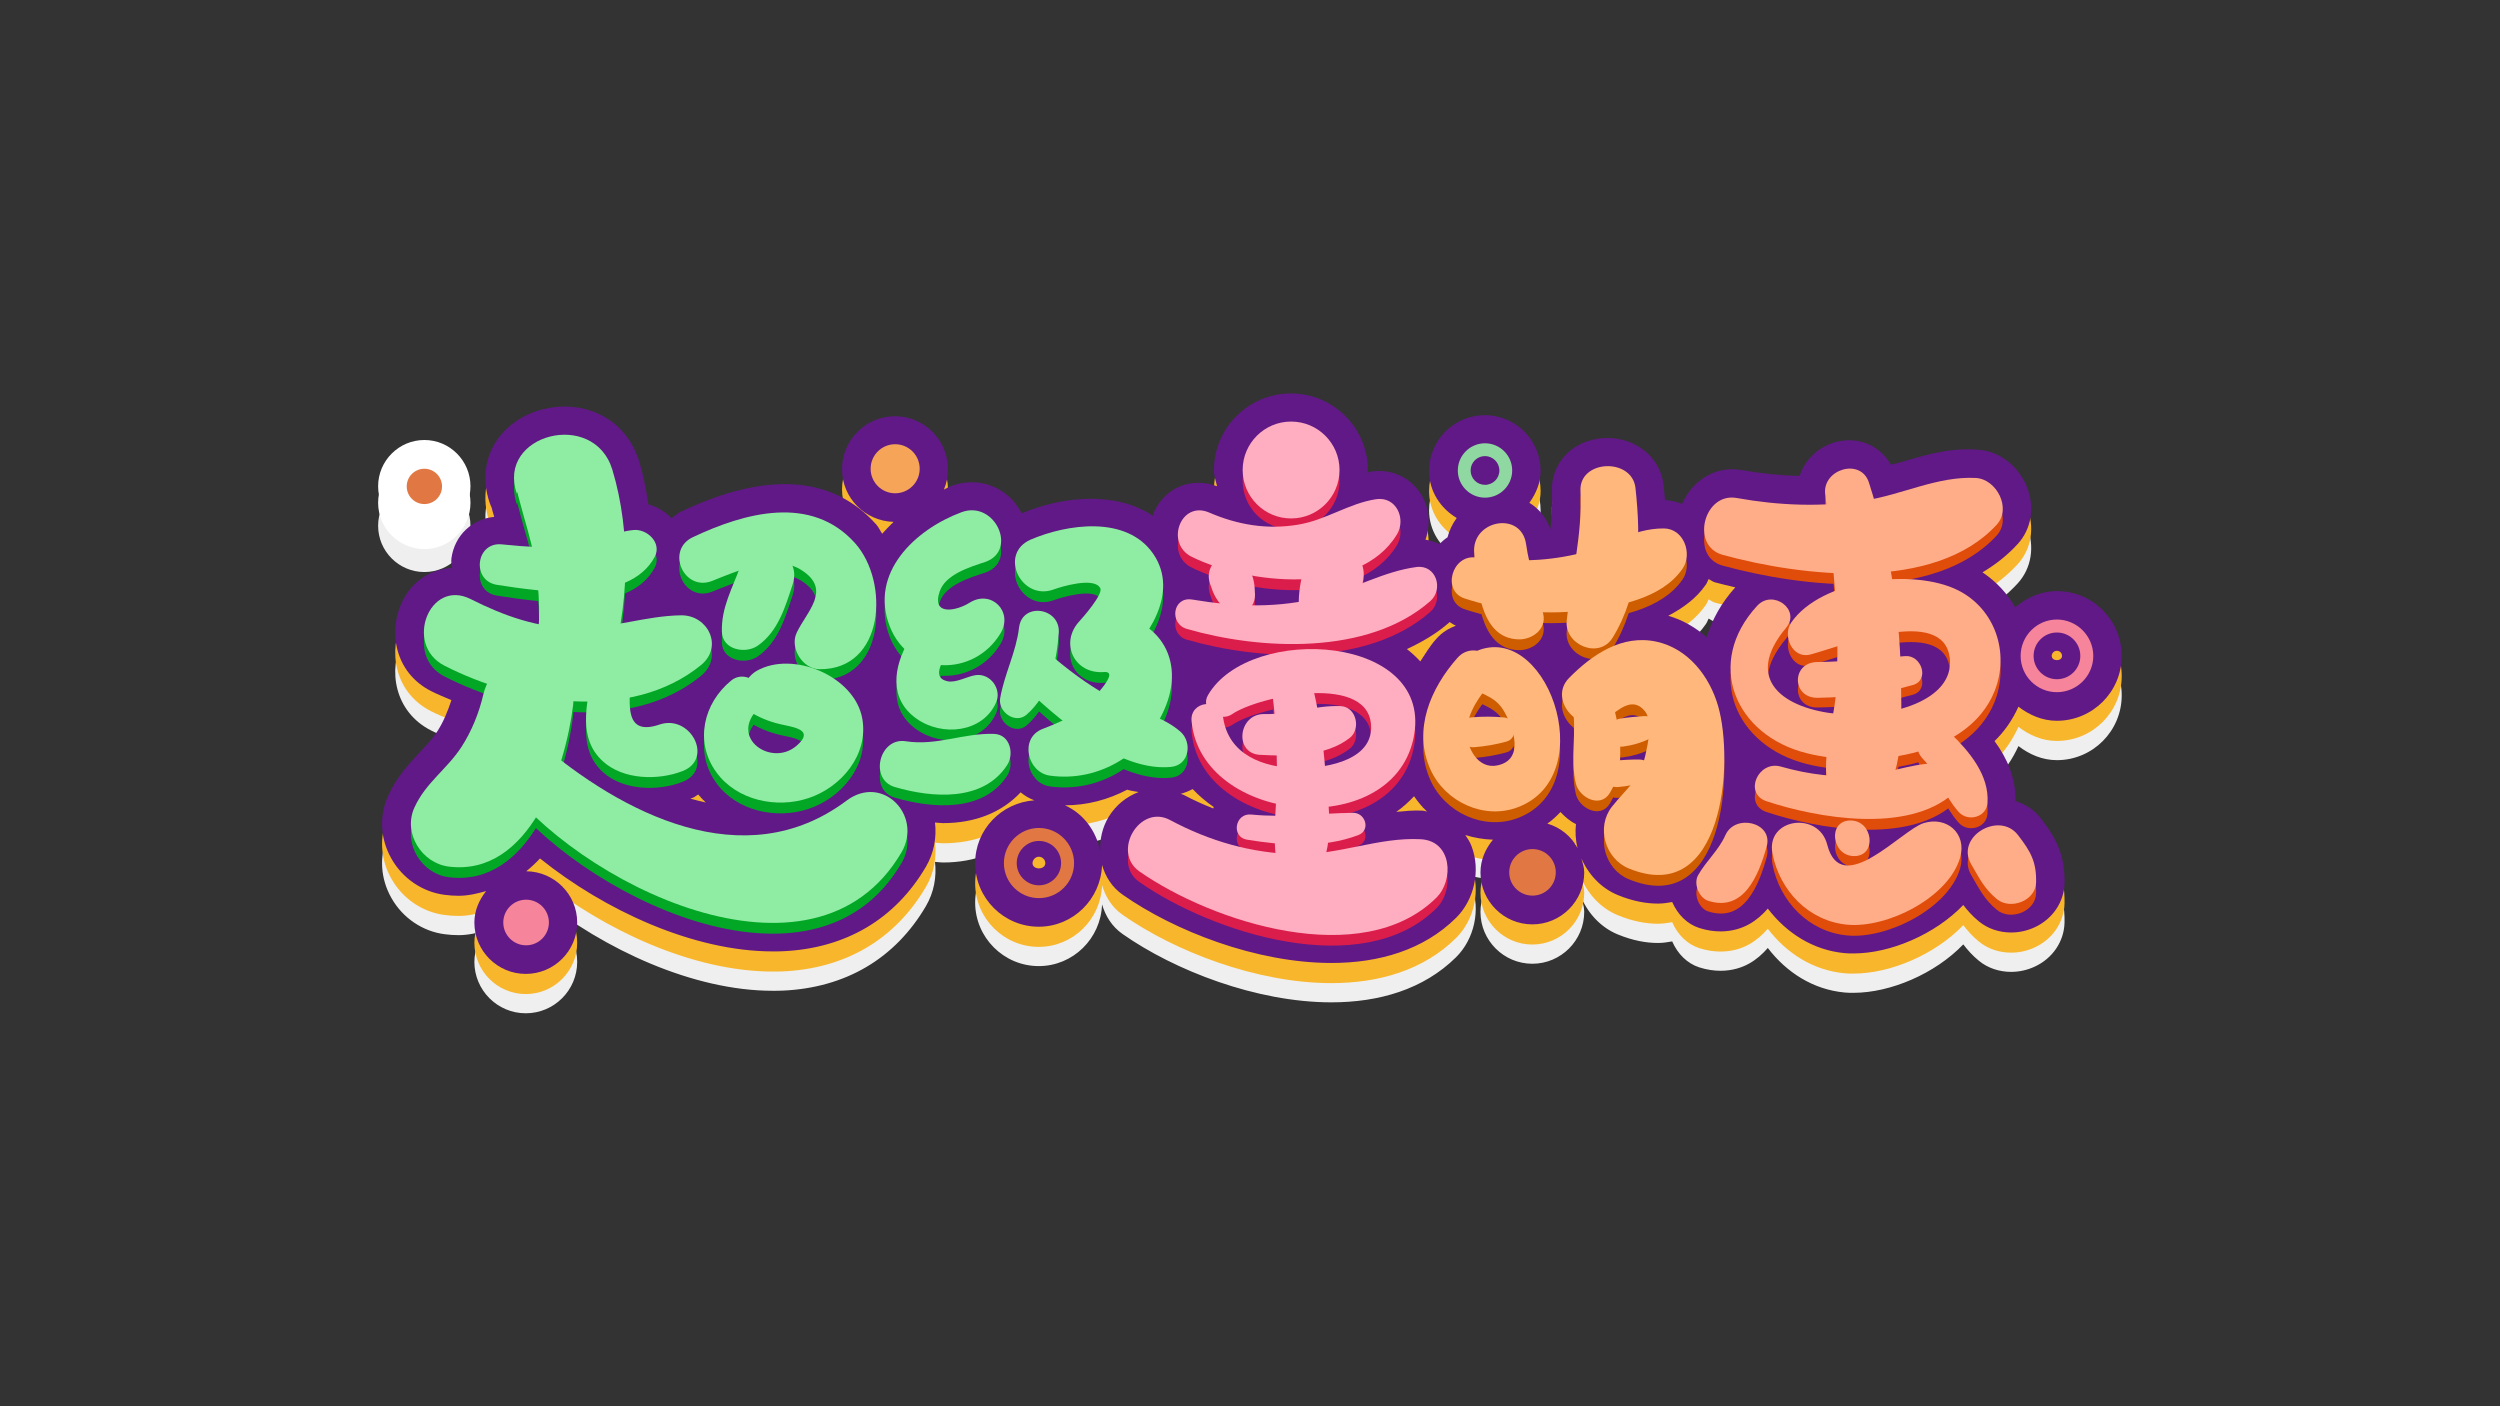 <?xml version="1.0" encoding="utf-8"?>
<!-- Generator: Adobe Illustrator 22.0.0, SVG Export Plug-In . SVG Version: 6.00 Build 0)  -->
<svg version="1.1" id="图层_1" xmlns="http://www.w3.org/2000/svg" xmlns:xlink="http://www.w3.org/1999/xlink" x="0px" y="0px"
	 viewBox="0 0 1600 900" style="enable-background:new 0 0 1600 900;" xml:space="preserve">
<rect x="0" y="0" width="1600" height="900" fill="#333333" stroke="none"/>
<style type="text/css">
	.st0{display:none;fill:#FFFFFF;}
	.st1{fill:#EFEFEF;}
	.st2{fill:#F8B62D;}
	.st3{fill:#FFFFFF;}
	.st4{fill:#601986;}
	.st5{fill:#02A825;}
	.st6{fill:#DB1D4B;}
	.st7{fill:#CE5D00;}
	.st8{fill:#E04C0A;}
	.st9{fill:#8EEDA3;}
	.st10{fill:#FFAEC1;}
	.st11{fill:#FFB77B;}
	.st12{fill:#FFAC88;}
	.st13{fill:#E17844;}
	.st14{fill:#F6849B;}
	.st15{fill:#F5A458;}
	.st16{fill:#90D8A1;}
</style>
<rect y="0" class="st0" width="1600" height="900"/>
<g>
	<g>
		<path class="st1" d="M1291.8,477.5c7,5.3,15.2,9,24.6,9c22.9,0,41.5-18.6,41.5-41.5c0-22.9-18.6-41.5-41.5-41.5
			c-10.3,0-19.4,4.2-26.7,10.4c-5-8.9-12.1-16.5-20.9-22.4c8.2-4.9,15.8-10.8,22.5-18.1c8.9-9.7,11.1-23.8,5.9-36.7
			c-5.6-13.7-18-23-31.6-23.7c-18.4-1.4-34.4,3.7-50,8.3c-1.8,0.5-3.6,0.8-5.4,1.3c-6.7-11.6-19.5-17.9-33.6-14.9
			c-12.2,2.6-21.2,11.3-24.9,22.1c-12-0.3-24.4-1.5-37.2-3.8c-16.4-2.8-31.2,6.4-38,21.7c-3.4-1.4-7-2.3-10.9-2.4
			c-0.3-3.3-0.6-6.5-0.9-9.6c-2.1-18.8-19.4-31.5-39-30.1c-19.7,1.6-33.4,16.2-32.5,34.9c0.4,7.8-0.1,15.6-0.9,23.4c0,0,0,0,0,0
			c-2.7-7.3-7.2-13.1-13.5-16.9c4.2-5.9,7.2-12.7,7.2-20.4c0-19.7-16-35.7-35.7-35.7s-35.7,16-35.7,35.7c0,13,7.3,23.9,17.7,30.1
			c-2.7,3.7-4.7,7.8-5.9,12.4c-1.9,1.2-3.5,2.7-5.2,4.3c-2.8-1.4-5.8-2.3-8.9-2.8c3.5-10,2.5-21.2-3.5-30.1
			c-6.8-10.2-18.9-15.4-31.1-13.5c-0.9,0.1-1.6,0.5-2.5,0.6c0-0.5,0.3-0.9,0.3-1.3c0-27.1-22.1-49.3-49.3-49.3
			c-27.2,0-49.3,22.1-49.3,49.3c0,3.6,1.3,6.7,2,10.1c-16.3-6-32.9,0.5-40.3,16.4c-0.4,0.9-0.3,1.8-0.6,2.6
			c-23.1-15.5-56.4-13.2-84.1-1.7c-2.3-4.2-5-8.1-8.7-11.2c-10.1-8.6-23.7-11-36.2-6.3c0,0,0,0,0,0c-1.7,0.6-3.2,1.6-4.9,2.3
			c1.7-4,2.6-8.4,2.6-13c0-18.7-15.2-33.9-33.9-33.9c-18.7,0-33.9,15.2-33.9,33.9c0,18.4,14.8,33.2,33,33.7c-2.6,2.5-5,5-7.3,7.6
			c-1.3-1.9-2.2-4.1-3.7-5.8c-28.1-31.6-70.3-34.4-125.4-8.2c-2.2,1.1-3.8,2.7-5.7,4.1c-4.1-4.3-9.2-7.3-14.8-8.9
			c-1.5-9.3-3.2-18.5-5.8-27.2c-5.4-17.8-18.6-30.3-36.4-34.2c-18.7-4-39.2,2.2-51.3,15.9c-10.8,12.2-13.7,28.5-8,44.8
			c0.3,0.9,0.7,1.8,1.1,2.6c0.2,0.7,0.4,1.5,0.6,2.3l1.1,3.8c-13.9,1.3-25.4,11.7-27.4,26.6c-0.3,2.1,0.2,4.1,0.4,6.1
			c-12.9,0.7-24.9,7.7-31.5,20.8c-9.7,19-5.5,46,18.1,58c4.1,2.1,8.7,3.9,13,5.8c-2.4,7.3-5.3,14.3-9.1,20.1
			c-3.3,5-7.3,9.2-11.2,13.3c-7,7.5-15,16-20.4,28.3c-5.6,12.7-4.8,27.2,2.3,39.7c7.2,12.8,20,21.4,34.1,23.2c3,0.4,6,0.6,9,0.6
			c6,0,11.8-1.4,17.5-3c-4.4,5.6-7.5,12.4-7.5,20.1c0,18.1,14.7,32.9,32.9,32.9c18.1,0,32.9-14.7,32.9-32.9
			c0-18-14.6-32.6-32.6-32.8c3.1-2.5,6-5.2,8.8-8.2c41.3,33.2,98.2,59.5,148.9,59.5c2.1,0,4.2,0,6.4-0.1c40.3-1.8,72-20.5,91.7-54.1
			c5.2-8.9,6.9-18.8,5.8-28.3c1.7,0.1,3.5,0.4,5.1,0.4c20.9,0,37.8-7,49.7-19.7c2.7,2.2,5.5,3.9,8.8,5.1
			c-21.1,1.5-37.9,18.7-37.9,40.2c0,22.4,18.3,40.7,40.7,40.7c22,0,39.8-17.7,40.5-39.5c2.2,7.4,6.3,14.2,13.2,19
			c33.1,23.2,85.5,43.7,133.6,43.7c30.3,0,58.9-8.2,79.8-28.9c11.7-11.6,15.8-30.4,9.9-45.8c-1-2.7-2.5-5-4-7.2
			c5.7,1.8,11.7,2.8,17.7,3c-4.8,5.8-8,12.9-8,21c0,18.3,14.9,33.2,33.2,33.2s33.2-14.9,33.2-33.2c0-3.2-1-6.1-1.8-9
			c4.6,10.5,12.8,19.1,23.2,23.4c9.7,4,18.3,5.5,25.8,5.5c3.3,0,6.2-0.5,9.1-1c3.5,8,9.6,14.1,17.3,16.6c5,1.6,9.6,2.2,13.7,2.2
			c7.7,0,13.9-2.2,18.2-4.6c4.7-2.6,8.6-6.1,12-10c12,15.7,29,26.6,49.1,28.5c1.9,0.2,3.8,0.2,5.8,0.2c23.5,0,52.2-12.2,70.2-31
			c2.7,3.5,5.7,7,10,10.5c5.7,4.7,13.1,7.1,20.6,7.1c5.1,0,10.2-1.1,15-3.3c11.6-5.3,18.9-16.2,19.2-28.2
			c0.4-19.8-6.8-30.8-15.6-42.1c-4.2-5.3-9.8-8.5-15.8-10.6c0.3-15-5.6-27.7-13.4-38.3C1282.9,493.3,1288,485.9,1291.8,477.5z
			 M664.9,573.5c2.2,0,4.1,1.9,4.1,4.1c0,4.5-8.2,4.5-8.2,0C660.9,575.4,662.7,573.5,664.9,573.5z M1097.6,398
			c3.4,0.9,8.1,2.1,13,3.2c-8.9,9.8-14.9,20.7-18.3,31.9c-7.3-6.3-15.5-11.1-24.6-13.7c9.2-4.9,17.8-10.9,24-19.9
			c0.8-1.1,1.2-2.4,1.8-3.6C1095,396.6,1096.1,397.6,1097.6,398z M931.8,425.7c-4.7,1.8-9,4.4-12.6,8.5c0,0,0,0,0,0
			c-4.2,4.7-7,9.6-10.2,14.4c-2.6-2.8-5.4-5.4-8.6-7.9c9.7-4.5,19-9.9,27.1-17c0.1-0.1,0.1-0.2,0.2-0.3
			C929.1,424.1,930.3,425.2,931.8,425.7z M767.4,448.1c0,0-0.1,0.1-0.1,0.1c0-0.1,0-0.1,0-0.2C767.2,448.1,767.3,448.1,767.4,448.1z
			 M443.4,535.8c1.3-0.5,2.2-1.5,3.5-2.1c1.5,1.8,3.1,3.5,4.8,5.1c-3.3-0.7-6.6-1.6-9.9-2.5C442.3,536.1,442.9,536,443.4,535.8z
			 M763.3,530.2c4,4.3,8.6,8.1,13.5,11.5c-0.2,0.3-0.2,0.6-0.3,0.9c-6.4-2.5-12.8-5.4-19.2-8.8c-0.6-0.3-1.2-0.3-1.7-0.5
			C758.3,532.6,760.9,531.6,763.3,530.2z M1313.1,445c0-1.8,1.5-3.3,3.3-3.3c1.9,0,3.3,1.5,3.3,3.3
			C1319.7,448.6,1313.1,448.6,1313.1,445z M615.4,353L615.4,353L615.4,353L615.4,353z M709.6,548c-4.3,7.1-5.7,14.6-5.5,21.9
			c-2.6-13-10.8-23.9-22.5-29.2c14.1,0,27.6-3.6,39.8-10c2.5,0.8,4.9,1,7.3,1.5C721.2,535.1,714.4,540.2,709.6,548z M729.1,582.9
			L729.1,582.9L729.1,582.9L729.1,582.9z M910.1,544c-5.6-0.3-11.1,0.3-16.5,0.8c4.2-2.9,8-6.4,11.4-10c2.5,3.6,5.2,6.9,8.3,9.8
			C912.2,544.5,911.2,544.1,910.1,544z M990.3,552.3c3.1-2.1,5.8-4.7,8.4-7.4c2.9,3.1,6.1,5.9,9.9,7.7c-0.5,5-0.3,10.1,1,15.2
			c0,0.1,0.1,0.2,0.1,0.3C1005.7,560.5,998.8,554.9,990.3,552.3z"/>
		<path class="st1" d="M271.6,366.1c16.3,0,29.5-13.3,29.5-29.6s-13.2-29.6-29.5-29.6s-29.6,13.3-29.6,29.6S255.3,366.1,271.6,366.1
			z"/>
	</g>
	<g>
		<g>
			<path class="st2" d="M1291.8,465.2c7,5.3,15.2,9,24.6,9c22.9,0,41.5-18.6,41.5-41.5c0-22.9-18.6-41.5-41.5-41.5
				c-10.3,0-19.4,4.2-26.7,10.4c-5-8.9-12.1-16.5-20.9-22.4c8.2-4.9,15.8-10.8,22.5-18.1c8.9-9.7,11.1-23.8,5.9-36.7
				c-5.6-13.7-18-23-31.6-23.7c-18.4-1.4-34.4,3.7-50,8.3c-1.8,0.5-3.6,0.8-5.4,1.3c-6.7-11.6-19.5-17.9-33.6-14.9
				c-12.2,2.6-21.2,11.3-24.9,22.1c-12-0.3-24.4-1.5-37.2-3.8c-16.4-2.8-31.2,6.4-38,21.7c-3.4-1.4-7-2.3-10.9-2.4
				c-0.3-3.3-0.6-6.5-0.9-9.6c-2.1-18.8-19.4-31.5-39-30.1c-19.7,1.6-33.4,16.2-32.5,34.9c0.4,7.8-0.1,15.6-0.9,23.4c0,0,0,0,0,0
				c-2.7-7.3-7.2-13.1-13.5-16.9c4.2-5.9,7.2-12.7,7.2-20.4c0-19.7-16-35.7-35.7-35.7s-35.7,16-35.7,35.7c0,13,7.3,23.9,17.7,30.1
				c-2.7,3.7-4.7,7.8-5.9,12.4c-1.9,1.2-3.5,2.7-5.2,4.3c-2.8-1.4-5.8-2.3-8.9-2.8c3.5-10,2.5-21.2-3.5-30.1
				c-6.8-10.2-18.9-15.4-31.1-13.5c-0.9,0.1-1.6,0.5-2.5,0.6c0-0.5,0.3-0.9,0.3-1.3c0-27.1-22.1-49.3-49.3-49.3
				c-27.2,0-49.3,22.1-49.3,49.3c0,3.6,1.3,6.7,2,10.1c-16.3-6-32.9,0.5-40.3,16.4c-0.4,0.9-0.3,1.8-0.6,2.6
				c-23.1-15.5-56.4-13.2-84.1-1.7c-2.3-4.2-5-8.1-8.7-11.2c-10.1-8.6-23.7-11-36.2-6.3c0,0,0,0,0,0c-1.7,0.6-3.2,1.6-4.9,2.3
				c1.7-4,2.6-8.4,2.6-13c0-18.7-15.2-33.9-33.9-33.9c-18.7,0-33.9,15.2-33.9,33.9c0,18.4,14.8,33.2,33,33.7c-2.6,2.5-5,5-7.3,7.6
				c-1.3-1.9-2.2-4.1-3.7-5.8c-28.1-31.6-70.3-34.4-125.4-8.2c-2.2,1.1-3.8,2.7-5.7,4.1c-4.1-4.3-9.2-7.3-14.8-8.9
				c-1.5-9.3-3.2-18.5-5.8-27.2c-5.4-17.8-18.6-30.3-36.4-34.2c-18.7-4-39.2,2.2-51.3,15.9c-10.8,12.2-13.7,28.5-8,44.8
				c0.3,0.9,0.7,1.8,1.1,2.6c0.2,0.7,0.4,1.5,0.6,2.3l1.1,3.8c-13.9,1.3-25.4,11.7-27.4,26.6c-0.3,2.1,0.2,4.1,0.4,6.1
				c-12.9,0.7-24.9,7.7-31.5,20.8c-9.7,19-5.5,46,18.1,58c4.1,2.1,8.7,3.9,13,5.8c-2.4,7.3-5.3,14.3-9.1,20.1
				c-3.3,5-7.3,9.2-11.2,13.3c-7,7.5-15,16-20.4,28.3c-5.6,12.7-4.8,27.2,2.3,39.7c7.2,12.8,20,21.4,34.1,23.2c3,0.4,6,0.6,9,0.6
				c6,0,11.8-1.4,17.5-3c-4.4,5.6-7.5,12.4-7.5,20.1c0,18.1,14.7,32.9,32.9,32.9c18.1,0,32.9-14.7,32.9-32.9
				c0-18-14.6-32.6-32.6-32.8c3.1-2.5,6-5.2,8.8-8.2c41.3,33.2,98.2,59.5,148.9,59.5c2.1,0,4.2,0,6.4-0.1
				c40.3-1.8,72-20.5,91.7-54.1c5.2-8.9,6.9-18.8,5.8-28.3c1.7,0.1,3.5,0.4,5.1,0.4c20.9,0,37.8-7,49.7-19.7
				c2.7,2.2,5.5,3.9,8.8,5.1c-21.1,1.5-37.9,18.7-37.9,40.2c0,22.4,18.3,40.7,40.7,40.7c22,0,39.8-17.7,40.5-39.5
				c2.2,7.4,6.3,14.2,13.2,19c33.1,23.2,85.5,43.7,133.6,43.7c30.3,0,58.9-8.2,79.8-28.9c11.7-11.6,15.8-30.4,9.9-45.8
				c-1-2.7-2.5-5-4-7.2c5.7,1.8,11.7,2.8,17.7,3c-4.8,5.8-8,12.9-8,21c0,18.3,14.9,33.2,33.2,33.2s33.2-14.9,33.2-33.2
				c0-3.2-1-6.1-1.8-9c4.6,10.5,12.8,19.1,23.2,23.4c9.7,4,18.3,5.5,25.8,5.5c3.3,0,6.2-0.5,9.1-1c3.5,8,9.6,14.1,17.3,16.6
				c5,1.6,9.6,2.2,13.7,2.2c7.7,0,13.9-2.2,18.2-4.6c4.7-2.6,8.6-6.1,12-10c12,15.7,29,26.6,49.1,28.5c1.9,0.2,3.8,0.2,5.8,0.2
				c23.5,0,52.2-12.2,70.2-31c2.7,3.5,5.7,7,10,10.5c5.7,4.7,13.1,7.1,20.6,7.1c5.1,0,10.2-1.1,15-3.3c11.6-5.3,18.9-16.2,19.2-28.2
				c0.4-19.8-6.8-30.8-15.6-42.1c-4.2-5.3-9.8-8.5-15.8-10.6c0.3-15-5.6-27.7-13.4-38.3C1282.9,481,1288,473.6,1291.8,465.2z
				 M664.9,561.3c2.2,0,4.1,1.9,4.1,4.1c0,4.5-8.2,4.5-8.2,0C660.9,563.1,662.7,561.3,664.9,561.3z M1097.6,385.7
				c3.4,0.9,8.1,2.1,13,3.2c-8.9,9.8-14.9,20.7-18.3,31.9c-7.3-6.3-15.5-11.1-24.6-13.7c9.2-4.9,17.8-10.9,24-19.9
				c0.8-1.1,1.2-2.4,1.8-3.6C1095,384.3,1096.1,385.3,1097.6,385.7z M931.8,413.4c-4.7,1.8-9,4.4-12.6,8.5c0,0,0,0,0,0
				c-4.2,4.7-7,9.6-10.2,14.4c-2.6-2.8-5.4-5.4-8.6-7.9c9.7-4.5,19-9.9,27.1-17c0.1-0.1,0.1-0.2,0.2-0.3
				C929.1,411.9,930.3,412.9,931.8,413.4z M767.4,435.8c0,0-0.1,0.1-0.1,0.1c0-0.1,0-0.1,0-0.2C767.2,435.8,767.3,435.8,767.4,435.8
				z M443.4,523.5c1.3-0.5,2.2-1.5,3.5-2.1c1.5,1.8,3.1,3.5,4.8,5.1c-3.3-0.7-6.6-1.6-9.9-2.5C442.3,523.8,442.9,523.7,443.4,523.5z
				 M763.3,517.9c4,4.3,8.6,8.1,13.5,11.5c-0.2,0.3-0.2,0.6-0.3,0.9c-6.4-2.5-12.8-5.4-19.2-8.8c-0.6-0.3-1.2-0.3-1.7-0.5
				C758.3,520.3,760.9,519.3,763.3,517.9z M1313.1,432.7c0-1.8,1.5-3.3,3.3-3.3c1.9,0,3.3,1.5,3.3,3.3
				C1319.7,436.4,1313.1,436.4,1313.1,432.7z M615.4,340.7L615.4,340.7L615.4,340.7L615.4,340.7z M709.6,535.7
				c-4.3,7.1-5.7,14.6-5.5,21.9c-2.6-13-10.8-23.9-22.5-29.2c14.1,0,27.6-3.6,39.8-10c2.5,0.8,4.9,1,7.3,1.5
				C721.2,522.8,714.4,527.9,709.6,535.7z M729.1,570.6L729.1,570.6L729.1,570.6L729.1,570.6z M910.1,531.7
				c-5.6-0.3-11.1,0.3-16.5,0.8c4.2-2.9,8-6.4,11.4-10c2.5,3.6,5.2,6.9,8.3,9.8C912.2,532.2,911.2,531.8,910.1,531.7z M990.3,540
				c3.1-2.1,5.8-4.7,8.4-7.4c2.9,3.1,6.1,5.9,9.9,7.7c-0.5,5-0.3,10.1,1,15.2c0,0.1,0.1,0.2,0.1,0.3
				C1005.7,548.2,998.8,542.6,990.3,540z"/>
			<path class="st3" d="M271.6,351.4c16.3,0,29.5-13.3,29.5-29.6s-13.2-29.6-29.5-29.6s-29.6,13.3-29.6,29.6
				S255.3,351.4,271.6,351.4z"/>
		</g>
	</g>
	<g>
		<g>
			<path class="st4" d="M1291.8,452.3c7,5.3,15.2,9,24.6,9c22.9,0,41.5-18.6,41.5-41.5c0-22.9-18.6-41.5-41.5-41.5
				c-10.3,0-19.4,4.2-26.7,10.4c-5-8.9-12.1-16.5-20.9-22.4c8.2-4.9,15.8-10.8,22.5-18.1c8.9-9.7,11.1-23.8,5.9-36.7
				c-5.6-13.7-18-23-31.6-23.7c-18.4-1.4-34.4,3.7-50,8.3c-1.8,0.5-3.6,0.8-5.4,1.3c-6.7-11.6-19.5-17.9-33.6-14.9
				c-12.2,2.6-21.2,11.3-24.9,22.1c-12-0.3-24.4-1.5-37.2-3.8c-16.4-2.8-31.2,6.4-38,21.7c-3.4-1.4-7-2.3-10.9-2.4
				c-0.3-3.3-0.6-6.5-0.9-9.6c-2.1-18.8-19.4-31.5-39-30.1c-19.7,1.6-33.4,16.2-32.5,34.9c0.4,7.8-0.1,15.6-0.9,23.4c0,0,0,0,0,0
				c-2.7-7.3-7.2-13.1-13.5-16.9c4.2-5.9,7.2-12.7,7.2-20.4c0-19.7-16-35.7-35.7-35.7s-35.7,16-35.7,35.7c0,13,7.3,23.9,17.7,30.1
				c-2.7,3.7-4.7,7.8-5.9,12.4c-1.9,1.2-3.5,2.7-5.2,4.3c-2.8-1.4-5.8-2.3-8.9-2.8c3.5-10,2.5-21.2-3.5-30.1
				c-6.8-10.2-18.9-15.4-31.1-13.5c-0.9,0.1-1.6,0.5-2.5,0.6c0-0.5,0.3-0.9,0.3-1.3c0-27.1-22.1-49.3-49.3-49.3
				c-27.2,0-49.3,22.1-49.3,49.3c0,3.6,1.3,6.7,2,10.1c-16.3-6-32.9,0.5-40.3,16.4c-0.4,0.9-0.3,1.8-0.6,2.6
				c-23.1-15.5-56.4-13.2-84.1-1.7c-2.3-4.2-5-8.1-8.7-11.2c-10.1-8.6-23.7-11-36.2-6.3c0,0,0,0,0,0c-1.7,0.6-3.2,1.6-4.9,2.3
				c1.7-4,2.6-8.4,2.6-13c0-18.7-15.2-33.9-33.9-33.9c-18.7,0-33.9,15.2-33.9,33.9c0,18.4,14.8,33.2,33,33.7c-2.6,2.5-5,5-7.3,7.6
				c-1.3-1.9-2.2-4.1-3.7-5.8c-28.1-31.6-70.3-34.4-125.4-8.2c-2.2,1.1-3.8,2.7-5.7,4.1c-4.1-4.3-9.2-7.3-14.8-8.9
				c-1.5-9.3-3.2-18.5-5.8-27.2c-5.4-17.8-18.6-30.3-36.4-34.2c-18.7-4-39.2,2.2-51.3,15.9c-10.8,12.2-13.7,28.5-8,44.8
				c0.3,0.9,0.7,1.8,1.1,2.6c0.2,0.7,0.4,1.5,0.6,2.3l1.1,3.8c-13.9,1.3-25.4,11.7-27.4,26.6c-0.3,2.1,0.2,4.1,0.4,6.1
				c-12.9,0.7-24.9,7.7-31.5,20.8c-9.7,19-5.5,46,18.1,58c4.1,2.1,8.7,3.9,13,5.8c-2.4,7.3-5.3,14.3-9.1,20.1
				c-3.3,5-7.3,9.2-11.2,13.3c-7,7.5-15,16-20.4,28.3c-5.6,12.7-4.8,27.2,2.3,39.7c7.2,12.8,20,21.4,34.1,23.2c3,0.4,6,0.6,9,0.6
				c6,0,11.8-1.4,17.5-3c-4.4,5.6-7.5,12.4-7.5,20.1c0,18.1,14.7,32.9,32.9,32.9c18.1,0,32.9-14.7,32.9-32.9
				c0-18-14.6-32.6-32.6-32.8c3.1-2.5,6-5.2,8.8-8.2c41.3,33.2,98.2,59.5,148.9,59.5c2.1,0,4.2,0,6.4-0.1
				c40.3-1.8,72-20.5,91.7-54.1c5.2-8.9,6.9-18.8,5.8-28.3c1.7,0.1,3.5,0.4,5.1,0.4c20.9,0,37.8-7,49.7-19.7
				c2.7,2.2,5.5,3.9,8.8,5.1c-21.1,1.5-37.9,18.7-37.9,40.2c0,22.4,18.3,40.7,40.7,40.7c22,0,39.8-17.7,40.5-39.5
				c2.2,7.4,6.3,14.2,13.2,19c33.1,23.2,85.5,43.7,133.6,43.7c30.3,0,58.9-8.2,79.8-28.9c11.7-11.6,15.8-30.4,9.9-45.8
				c-1-2.7-2.5-5-4-7.2c5.7,1.8,11.7,2.8,17.7,3c-4.8,5.8-8,12.9-8,21c0,18.3,14.9,33.2,33.2,33.2s33.2-14.9,33.2-33.2
				c0-3.2-1-6.1-1.8-9c4.6,10.5,12.8,19.1,23.2,23.4c9.7,4,18.3,5.5,25.8,5.5c3.3,0,6.2-0.5,9.1-1c3.5,8,9.6,14.1,17.3,16.6
				c5,1.6,9.6,2.2,13.7,2.2c7.7,0,13.9-2.2,18.2-4.6c4.7-2.6,8.6-6.1,12-10c12,15.7,29,26.6,49.1,28.5c1.9,0.2,3.8,0.2,5.8,0.2
				c23.5,0,52.2-12.2,70.2-31c2.7,3.5,5.7,7,10,10.5c5.7,4.7,13.1,7.1,20.6,7.1c5.1,0,10.2-1.1,15-3.3c11.6-5.3,18.9-16.2,19.2-28.2
				c0.4-19.8-6.8-30.8-15.6-42.1c-4.2-5.3-9.8-8.5-15.8-10.6c0.3-15-5.6-27.7-13.4-38.3C1282.9,468.1,1288,460.7,1291.8,452.3z
				 M664.9,548.3c2.2,0,4.1,1.9,4.1,4.1c0,4.5-8.2,4.5-8.2,0C660.9,550.2,662.7,548.3,664.9,548.3z M1097.6,372.7
				c3.4,0.9,8.1,2.1,13,3.2c-8.9,9.8-14.9,20.7-18.3,31.9c-7.3-6.3-15.5-11.1-24.6-13.7c9.2-4.9,17.8-10.9,24-19.9
				c0.8-1.1,1.2-2.4,1.8-3.6C1095,371.3,1096.1,372.3,1097.6,372.7z M931.8,400.4c-4.7,1.8-9,4.4-12.6,8.5c0,0,0,0,0,0
				c-4.2,4.7-7,9.6-10.2,14.4c-2.6-2.8-5.4-5.4-8.6-7.9c9.7-4.5,19-9.9,27.1-17c0.1-0.1,0.1-0.2,0.2-0.3
				C929.1,398.9,930.3,399.9,931.8,400.4z M767.4,422.9c0,0-0.1,0.1-0.1,0.1c0-0.1,0-0.1,0-0.2C767.2,422.8,767.3,422.9,767.4,422.9
				z M443.4,510.6c1.3-0.5,2.2-1.5,3.5-2.1c1.5,1.8,3.1,3.5,4.8,5.1c-3.3-0.7-6.6-1.6-9.9-2.5C442.3,510.9,442.9,510.8,443.4,510.6z
				 M763.3,505c4,4.3,8.6,8.1,13.5,11.5c-0.2,0.3-0.2,0.6-0.3,0.9c-6.4-2.5-12.8-5.4-19.2-8.8c-0.6-0.3-1.2-0.3-1.7-0.5
				C758.3,507.3,760.9,506.3,763.3,505z M1313.1,419.8c0-1.8,1.5-3.3,3.3-3.3c1.9,0,3.3,1.5,3.3,3.3
				C1319.7,423.4,1313.1,423.4,1313.1,419.8z M615.4,327.7L615.4,327.7L615.4,327.7L615.4,327.7z M709.6,522.7
				c-4.3,7.1-5.7,14.6-5.5,21.9c-2.6-13-10.8-23.9-22.5-29.2c14.1,0,27.6-3.6,39.8-10c2.5,0.8,4.9,1,7.3,1.5
				C721.2,509.8,714.4,514.9,709.6,522.7z M729.1,557.6L729.1,557.6L729.1,557.6L729.1,557.6z M910.1,518.8
				c-5.6-0.3-11.1,0.3-16.5,0.8c4.2-2.9,8-6.4,11.4-10c2.5,3.6,5.2,6.9,8.3,9.8C912.2,519.2,911.2,518.8,910.1,518.8z M990.3,527.1
				c3.1-2.1,5.8-4.7,8.4-7.4c2.9,3.1,6.1,5.9,9.9,7.7c-0.5,5-0.3,10.1,1,15.2c0,0.1,0.1,0.2,0.1,0.3
				C1005.7,535.3,998.8,529.6,990.3,527.1z"/>
			<path class="st3" d="M271.6,340.8c16.3,0,29.5-13.3,29.5-29.6s-13.2-29.6-29.5-29.6s-29.6,13.3-29.6,29.6
				S255.3,340.8,271.6,340.8z"/>
		</g>
	</g>
	<g>
		<g>
			<g>
				<g>
					<path class="st5" d="M389.6,437.6c13-40.8,14.7-89.1,2.3-130.1c-11.8-39-74.4-22.6-61.1,15.3c5.8-24.6,6.4-31.3,1.9-20.1
						c-1.4,2.4-2.2,5-2.2,7.7c-1.1,7,0.8,12.3,2.5,18.8c3,11.5,6.7,22.5,8.8,34.2c3.8,21.2,4.5,43,0.8,64.2
						C338,454.7,381.4,463.4,389.6,437.6L389.6,437.6z"/>
				</g>
			</g>
			<g>
				<g>
					<path class="st5" d="M284.4,432.9c47.8,24.5,119.1,36.5,164.3-0.4c14.4-11.8,4.4-32-12.8-31.8c-22.6,0.3-44.2,8.4-67.2,8.3
						c-24.4-0.2-45.9-7.8-67.5-18.7C274.8,377,258.4,419.5,284.4,432.9L284.4,432.9z"/>
				</g>
			</g>
			<g>
				<g>
					<path class="st5" d="M309.3,451.4c-2.7,11.6-7.5,23.5-14,33.5c-9.3,14.3-23,22.9-30.2,39c-7.2,16.3,4.9,35.3,22,37.5
						c52,6.6,74.7-62.8,79.7-103.3C371.5,420.3,317.5,416.1,309.3,451.4L309.3,451.4z"/>
				</g>
			</g>
			<g>
				<g>
					<path class="st5" d="M320.3,504.5c47.8,67.2,200.6,143.9,256.7,47.8c13.6-23.4-12.1-50.3-35.2-33
						c-65.5,49.1-144.1,8.1-197.6-37.9C329.5,468.9,309.5,489.3,320.3,504.5L320.3,504.5z"/>
				</g>
			</g>
			<g>
				<g>
					<path class="st5" d="M318.1,381.2c28.3,4.4,84.5,12.9,100.9-17.9c4.8-9-4.9-18-13.5-17.2c-12.7,1.2-24.3,8-37.4,9.8
						c-15.7,2.1-31.2,1-46.9-0.6C304.5,353.5,301.5,378.6,318.1,381.2L318.1,381.2z"/>
				</g>
			</g>
			<g>
				<g>
					<path class="st5" d="M378.7,439.4c-3.1,18.8-9,39.9,7.1,54.7c13,11.9,35.3,12.4,51,6.3c20.2-7.8,5.1-36.5-14.7-29.8
						c-22.5,7.7-19.3-13-18.5-28.2C404.6,426.4,381.3,423.3,378.7,439.4L378.7,439.4z"/>
				</g>
			</g>
			<g>
				<g>
					<path class="st5" d="M456,378.6c15.4-6.2,40.5-17.2,56.7-7c20.1,12.6,3.6,26.5-2.9,40.4c-4.4,9.6,3.8,23,14.5,23.2
						c41.9,0.5,45.1-55.8,23-80.6c-28.1-31.5-70.9-19.5-103.9-3.9C425.7,359.1,437.8,386,456,378.6L456,378.6z"/>
				</g>
			</g>
			<g>
				<g>
					<path class="st5" d="M473.9,369.1c-5.2,14.5-12.3,26.4-11.9,42.1c0.3,11.7,15.2,14.4,23,8.9c13-9.1,17.5-24.6,22.3-39.2
						C514.5,359.3,481.6,347.6,473.9,369.1L473.9,369.1z"/>
				</g>
			</g>
			<g>
				<g>
					<path class="st5" d="M467.9,442.5c-17.7,14.5-23.6,39.2-9.4,58.7c13.1,18,38.5,23.3,58.9,16.5c20.9-6.9,38.5-27.6,34.5-50.7
						c-4.7-27.4-44.6-44-67.7-30.7c-9,5.2-14.3,20.3-3,26.9c6.8,3.9,12.8,6.1,20.5,7.7c8.8,1.8,18.8,4,8.2,13.2
						c-16,14-43.7-4.9-24.5-23.8C495.6,450.3,478.8,433.5,467.9,442.5L467.9,442.5z"/>
				</g>
			</g>
		</g>
		<g>
			<g>
				<path class="st5" d="M615.4,334.6c-29.4,10.9-59.4,38.7-45.9,73.2c12.7,32.3,54.2,32.2,70.9,4.2c8.2-13.8-6-28.1-19.8-19.5
					c-8.6,5.4-24.6,8.6-19.2-7.2c3.7-10.9,19.3-15.6,29-18.8C651.7,359.4,636.8,326.7,615.4,334.6L615.4,334.6z"/>
			</g>
		</g>
		<g>
			<g>
				<path class="st5" d="M674.5,384.1c4.3-1.6,26-8.3,29.7-0.7c1.9,3.9-11.7,19.3-13.3,21c-13,13.9-3.4,34.1,15.6,32.6
					c12.9-1-14.6,24.5-15.7,25.2c-7.3,4.6-15.4,8.1-23.5,11.2c-15,5.7-10,27.8,4.6,29.9c32.2,4.5,62.8-14.9,74.5-45.3
					c12.4-32.4-8.2-58.6-41.7-58.1c3.5,10.9,7.1,21.9,10.6,32.8c19-16.3,39.9-46.3,22.8-71.3c-17-24.8-55.1-19.2-78.6-9.1
					C638.8,361.4,653.7,391.9,674.5,384.1L674.5,384.1z"/>
			</g>
		</g>
		<g>
			<g>
				<path class="st5" d="M652.2,408.5c-1.9,15.9-9.4,29.7-12.1,45.3c-1.5,8.7,9.8,16.8,17,10.4c14.8-13,19-33,20.5-52
					C679,395.8,654.2,391.9,652.2,408.5L652.2,408.5z"/>
			</g>
		</g>
		<g>
			<g>
				<path class="st5" d="M572.7,510.5c23.9,7,56.6,9.6,71.9-14.1c4.6-7.1,1.9-19.5-8.3-19.9c-19.7-0.7-36.7,7.8-56.6,4.7
					C562.8,478.5,556,505.7,572.7,510.5L572.7,510.5z"/>
			</g>
		</g>
		<g>
			<g>
				<path class="st5" d="M659.1,449.9c21.7,20.3,58.7,51.1,90.5,47.8c11.6-1.2,13.6-15.7,5.9-22.5c-11.1-9.8-27-13-40.1-19.6
					c-14.6-7.4-27.8-16.8-40.3-27.3C661.6,416.9,646.7,438.3,659.1,449.9L659.1,449.9z"/>
			</g>
		</g>
		<g>
			<g>
				<path class="st5" d="M581.6,417c-9.8,16.6-12.9,37.2,4.9,49.8c16.4,11.7,42.4,9.1,51-10.3c3.8-8.6-3.7-18.9-13.1-17.5
					c-5.5,0.8-12.6,5.1-18,3.9c-9-2-4.7-9.5-1.7-16.1C611.8,411.8,589.6,403.4,581.6,417L581.6,417z"/>
			</g>
		</g>
		<g>
			<g>
				<path class="st6" d="M762.6,363.2C797.7,380.7,869.7,389,894,349c6.1-10.1-0.4-24.6-13.4-22.6c-17.5,2.7-32.1,13.4-49.9,16.3
					c-19.8,3.3-38.6,0.1-56.9-7.8C755.6,327.1,745.5,354.6,762.6,363.2L762.6,363.2z"/>
			</g>
		</g>
		<g>
			<g>
				<path class="st6" d="M774.4,380.4c2.4,7.3,3.5,9.1,8.1,15.1c7.2,9.4,21,3.1,20.7-8c-0.2-7.9-0.9-10.1-3.7-17.5
					C793.3,353.5,768.9,363.9,774.4,380.4L774.4,380.4z"/>
			</g>
		</g>
		<g>
			<g>
				<path class="st6" d="M835.5,367.3c-2.4,8.2-4.2,16.1-4.3,24.7c-0.3,16.2,18.8,24.2,29.4,11.1c5.8-7.2,9.1-14.1,11.5-23.2
					C878.2,356.1,842.4,343.2,835.5,367.3L835.5,367.3z"/>
			</g>
		</g>
		<g>
			<g>
				<path class="st6" d="M759.6,409.4c46.9,13.6,116.1,17.1,155.8-17.8c8.7-7.7,3.7-23.5-8.9-21.8c-20.9,2.8-39.6,13.8-60,19.1
					c-28.5,7.4-54.7,6.5-83.6,1.7C750.5,388.6,748.1,406.1,759.6,409.4L759.6,409.4z"/>
			</g>
		</g>
		<g>
			<g>
				<path class="st6" d="M762.6,468.4c6.1,65.6,127.2,77.4,141.9,11.6c15-67.3-104.7-74.4-131.4-28.2c-5.4,9.3,7.8,17.5,15.4,12.2
					c16.8-11.7,90.3-27.3,89,9.4c-0.8,21.4-31.9,25.5-47.7,25.1c-21.1-0.4-43.6-8.4-47-32.4C780.9,453.2,761.4,455.4,762.6,468.4
					L762.6,468.4z"/>
			</g>
		</g>
		<g>
			<g>
				<path class="st6" d="M813.6,445.8c2.8,18.5,3.5,37.3,3.7,55.9c0.2,17.2-2.7,35-0.9,52c1.8,16.5,27.2,16.6,31.6,1.8
					c5.2-17.3,1.7-38,0.2-55.8c-1.6-19.6-4.2-39.1-9.3-58.1C834.8,425.8,811.1,429.1,813.6,445.8L813.6,445.8z"/>
			</g>
		</g>
		<g>
			<g>
				<path class="st6" d="M798.1,544.3c23.4,3.8,48.5,5.6,71.1-2.9c8.2-3,4.8-14.4-3.3-14.3c-21.9,0.3-43.1,3.3-65.1,1.1
					C790.4,527.1,787.7,542.6,798.1,544.3L798.1,544.3z"/>
			</g>
		</g>
		<g>
			<g>
				<path class="st6" d="M729.2,564.5c46.3,32.4,142.6,63.8,190.1,16.8c11.4-11.3,10-36.4-10.1-37.4c-26.9-1.4-52.2,10.1-79.5,9.6
					c-28.8-0.6-55.7-8.4-80.9-21.9C729.4,521.3,711.3,552,729.2,564.5L729.2,564.5z"/>
			</g>
		</g>
		<g>
			<g>
				<path class="st6" d="M806.5,490c18.8,1,41.8,1.2,57.3-10.8c7.4-5.7,4.3-20-5.8-20.4c-16.4-0.6-32,5.5-48.8,5.1
					C792.5,463.5,789.5,489.2,806.5,490L806.5,490z"/>
			</g>
		</g>
		<g>
			<circle class="st6" cx="826.3" cy="307.7" r="31"/>
		</g>
		<g>
			<g>
				<path class="st7" d="M937.6,390c24.5,7.9,48.6,10.5,74.2,7.8c22.4-2.4,51.5-7.3,65-26.9c6.6-9.5,0.9-25.7-11.9-25.8
					c-20.1-0.2-36.7,12.1-56.2,16.5c-21.2,4.9-42.9,4.9-64.3,2.1C929.4,361.7,922.4,385.1,937.6,390L937.6,390z"/>
			</g>
		</g>
		<g>
			<g>
				<path class="st7" d="M943.5,361.1c1.9,18.5,2.8,54.5,28.5,55c8.5,0.2,17.8-6.4,15.7-16.1c-3.3-15.2-8.8-29.1-11-44.8
					C973.6,333.5,941.4,339.7,943.5,361.1L943.5,361.1z"/>
			</g>
		</g>
		<g>
			<g>
				<path class="st7" d="M1011.5,321c1.3,28.6-5.9,55-8.8,83c-1.6,15.5,20.7,25,29.4,10.9c17.7-28.8,18.2-63,14.6-95.8
					C1044.5,299.6,1010.5,301,1011.5,321L1011.5,321z"/>
			</g>
		</g>
		<g>
			<g>
				<path class="st7" d="M932.8,427.9c-17.2,19.4-28.8,46.1-17.3,71.5c9.3,20.7,34.3,32.4,56,24.1c54.5-20.8,17-123.3-29.3-98.6
					c-9.7,5.2-9.4,17.2,0,22.5c9,5.1,15.5,5.8,20.9,15.6c5.7,10.4,12.4,29.9-4.5,33.7c-12.8,2.9-20.2-11.5-19.8-22.1
					c0.5-11.9,8-22.1,15.4-30.8C965.3,430.7,944.1,415.2,932.8,427.9L932.8,427.9z"/>
			</g>
		</g>
		<g>
			<g>
				<path class="st7" d="M943.7,485.1c7.1-0.6,13.6-1.7,20.5-3.6c7.5-2,6.4-14.7-1.3-15.4c-7.2-0.7-13.9-0.7-21.1-0.1
					C929.4,467,931.4,486.1,943.7,485.1L943.7,485.1z"/>
			</g>
		</g>
		<g>
			<g>
				<path class="st7" d="M1006.4,458.7c2.9,16.6-1.7,33.8,2.2,49.7c2.2,8.9,15.6,15.9,21.7,5.9c10.6-17.5,6.6-40,1.5-59
					C1027.7,439.9,1003.5,442,1006.4,458.7L1006.4,458.7z"/>
			</g>
		</g>
		<g>
			<g>
				<path class="st7" d="M1038.7,484.7c6.2-0.8,11.2-2.3,16.9-4.9c7.5-3.3,5.6-15.2-3.2-14.6c-5.2,0.4-10.2,0.7-15.4,1.6
					C1025.8,468.8,1027.1,486.2,1038.7,484.7L1038.7,484.7z"/>
			</g>
		</g>
		<g>
			<g>
				<path class="st7" d="M1035.5,510.6c6.1-0.5,11.2-1.4,16.8-3.8c7.6-3.3,5.1-13.6-2.9-13.8c-5.2-0.1-10.2,0.3-15.4,0.6
					C1023,494.2,1024.5,511.5,1035.5,510.6L1035.5,510.6z"/>
			</g>
		</g>
		<g>
			<g>
				<path class="st8" d="M1102.5,362c51,14,135.7,24,175.4-19.3c9.6-10.4,0-29.1-13.3-29.9c-24.6-1.3-47.3,10.8-71.5,14.5
					c-27.5,4.2-54.5,3.2-81.7-1.7C1090.5,321.9,1081.7,356.3,1102.5,362L1102.5,362z"/>
			</g>
		</g>
		<g>
			<g>
				<path class="st7" d="M1028.5,466.7c7.7-5.9,16.4-14.2,24.2-4.7c5.3,6.4,1.9,21.2,0.3,28.4c-3.6,15.6-11.8,20.8-21.3,32.7
					c-10.4,13.1-4.4,33.4,10.7,39.6c60.5,24.9,67.6-67.8,57.2-103.9c-5.5-19.1-19.1-36.7-39.3-41.2c-22.2-4.9-41.3,8.2-56.1,23.2
					C989.9,455.3,1012.5,479,1028.5,466.7L1028.5,466.7z"/>
			</g>
		</g>
		<g>
			<g>
				<path class="st8" d="M1124.6,394.6c-33.8,36.6-14.3,82.8,31.5,94.3c38.3,9.7,103.2,3.3,120.4-39.6c9.8-24.5,0.5-52.6-23.3-64.6
					c-28.7-14.4-87.5-7.3-106.8,20.6c-5.8,8.3,0.6,23.5,12.2,20.5c19-4.9,85.8-32.4,89.3,2.7c5.3,53.3-161.2,47.6-104.8-19.8
					C1152.8,397.2,1134.6,383.7,1124.6,394.6L1124.6,394.6z"/>
			</g>
		</g>
		<g>
			<g>
				<path class="st8" d="M1163.4,452.8c20.8-0.4,40.9-2.5,60.9-8.2c10.9-3.2,5.4-19.3-4.9-18.5c-18.7,1.4-37.6,3.6-56.3,3.8
					C1146.4,430.1,1146.5,453.2,1163.4,452.8L1163.4,452.8z"/>
			</g>
		</g>
		<g>
			<g>
				<path class="st8" d="M1168.1,323.1c4.8,41.7,9.8,83.4,7.1,125.5c-1.5,23.4-13.6,52-0.6,72.9c3.5,5.7,12.9,7.5,18.7,4.8
					c26.5-12.7,23.5-54.7,23.4-79.5c-0.2-44.7-6.9-88.5-20.6-131.1C1190.9,299.7,1166.3,307.2,1168.1,323.1L1168.1,323.1z"/>
			</g>
		</g>
		<g>
			<g>
				<path class="st8" d="M1130.6,519.7c33.2,11,90.1,20.6,119.1-4.6c6.7-5.8,4.7-18.1-5-19.3c-17-2-33.2,5.6-50.3,7.3
					c-18.6,1.8-36.8-0.5-54.7-5.6C1125.2,493.4,1115.7,514.7,1130.6,519.7L1130.6,519.7z"/>
			</g>
		</g>
		<g>
			<g>
				<path class="st8" d="M1104.3,541.2c-4.4,9.9-12.3,16.5-17.5,25.7c-3.1,5.4,0.5,14.5,6.4,16.4c22.9,7.4,32.4-16.4,37.5-34.8
					C1134.9,533.1,1110.5,527.5,1104.3,541.2L1104.3,541.2z"/>
			</g>
		</g>
		<g>
			<g>
				<path class="st8" d="M1134.4,553.3c4.7,23.7,23.1,43.1,47.9,45.4c25.7,2.4,64.9-17.5,72.2-43c4.4-15.5-8.7-26.6-23.4-22
					c-14.1,4.4-52.8,48.8-61.7,13.7C1163.8,525.6,1129.9,530.5,1134.4,553.3L1134.4,553.3z"/>
			</g>
		</g>
		<g>
			<g>
				<path class="st8" d="M1186.7,554.7c14.7,0,12.2-22.8-2.4-22.8C1169.5,532,1172.1,554.7,1186.7,554.7L1186.7,554.7z"/>
			</g>
		</g>
		<g>
			<g>
				<path class="st8" d="M1261.6,560.1c5.3,9,8.4,15.7,16.5,22.3c8.6,7,24.7,1.1,25-10.7c0.3-13.3-3.5-19.9-11.7-30.5
					C1279.3,525.7,1251.2,542.5,1261.6,560.1L1261.6,560.1z"/>
			</g>
		</g>
		<g>
			<g>
				<path class="st8" d="M1230.6,492.5c9.9,10.4,13.7,23.8,23,34.1c5.9,6.5,17.8,3.4,18.4-5.9c1.2-17.5-11.5-32.8-23.6-44.4
					C1237.4,465.8,1219.8,481.1,1230.6,492.5L1230.6,492.5z"/>
			</g>
		</g>
	</g>
	<g>
		<g>
			<g>
				<g>
					<path class="st9" d="M389.6,430.7c13-40.8,14.7-89.1,2.3-130.1c-11.8-39-74.4-22.6-61.1,15.3c5.8-24.6,6.4-31.3,1.9-20.1
						c-1.4,2.4-2.2,5-2.2,7.7c-1.1,7,0.8,12.3,2.5,18.8c3,11.5,6.7,22.5,8.8,34.2c3.8,21.2,4.5,43,0.8,64.2
						C338,447.8,381.4,456.5,389.6,430.7L389.6,430.7z"/>
				</g>
			</g>
			<g>
				<g>
					<path class="st9" d="M284.4,426c47.8,24.5,119.1,36.5,164.3-0.4c14.4-11.8,4.4-32-12.8-31.8c-22.6,0.3-44.2,8.4-67.2,8.3
						c-24.4-0.2-45.9-7.8-67.5-18.7C274.8,370.1,258.4,412.7,284.4,426L284.4,426z"/>
				</g>
			</g>
			<g>
				<g>
					<path class="st9" d="M309.3,444.6c-2.7,11.6-7.5,23.5-14,33.5c-9.3,14.3-23,22.9-30.2,39c-7.2,16.3,4.9,35.3,22,37.5
						c52,6.6,74.7-62.8,79.7-103.3C371.5,413.4,317.5,409.2,309.3,444.6L309.3,444.6z"/>
				</g>
			</g>
			<g>
				<g>
					<path class="st9" d="M320.3,497.6c47.8,67.2,200.6,143.9,256.7,47.8c13.6-23.4-12.1-50.3-35.2-33
						c-65.5,49.1-144.1,8.1-197.6-37.9C329.5,462,309.5,482.4,320.3,497.6L320.3,497.6z"/>
				</g>
			</g>
			<g>
				<g>
					<path class="st9" d="M318.1,374.3c28.3,4.4,84.5,12.9,100.9-17.9c4.8-9-4.9-18-13.5-17.2c-12.7,1.2-24.3,8-37.4,9.8
						c-15.7,2.1-31.2,1-46.9-0.6C304.5,346.6,301.5,371.7,318.1,374.3L318.1,374.3z"/>
				</g>
			</g>
			<g>
				<g>
					<path class="st9" d="M378.7,432.5c-3.1,18.8-9,39.9,7.1,54.7c13,11.9,35.3,12.4,51,6.3c20.2-7.8,5.1-36.5-14.7-29.8
						c-22.5,7.7-19.3-13-18.5-28.2C404.6,419.6,381.3,416.4,378.7,432.5L378.7,432.5z"/>
				</g>
			</g>
			<g>
				<g>
					<path class="st9" d="M456,371.7c15.4-6.2,40.5-17.2,56.7-7c20.1,12.6,3.6,26.5-2.9,40.4c-4.4,9.6,3.8,23,14.5,23.2
						c41.9,0.5,45.1-55.8,23-80.6c-28.1-31.5-70.9-19.5-103.9-3.9C425.7,352.2,437.8,379.1,456,371.7L456,371.7z"/>
				</g>
			</g>
			<g>
				<g>
					<path class="st9" d="M473.9,362.2c-5.2,14.5-12.3,26.4-11.9,42.1c0.3,11.7,15.2,14.4,23,8.9c13-9.1,17.5-24.6,22.3-39.2
						C514.5,352.5,481.6,340.7,473.9,362.2L473.9,362.2z"/>
				</g>
			</g>
			<g>
				<g>
					<path class="st9" d="M467.9,435.6c-17.7,14.5-23.6,39.2-9.4,58.7c13.1,18,38.5,23.3,58.9,16.5c20.9-6.9,38.5-27.6,34.5-50.7
						c-4.7-27.4-44.6-44-67.7-30.7c-9,5.2-14.3,20.3-3,26.9c6.8,3.9,12.8,6.1,20.5,7.7c8.8,1.8,18.8,4,8.2,13.2
						c-16,14-43.7-4.9-24.5-23.8C495.6,443.4,478.8,426.6,467.9,435.6L467.9,435.6z"/>
				</g>
			</g>
		</g>
		<g>
			<g>
				<path class="st9" d="M615.4,327.8c-29.4,10.9-59.4,38.7-45.9,73.2c12.7,32.3,54.2,32.2,70.9,4.2c8.2-13.8-6-28.1-19.8-19.5
					c-8.6,5.4-24.6,8.6-19.2-7.2c3.7-10.9,19.3-15.6,29-18.8C651.7,352.5,636.8,319.9,615.4,327.8L615.4,327.8z"/>
			</g>
		</g>
		<g>
			<g>
				<path class="st9" d="M674.5,377.2c4.3-1.6,26-8.3,29.7-0.7c1.9,3.9-11.7,19.3-13.3,21c-13,13.9-3.4,34.1,15.6,32.6
					c12.9-1-14.6,24.5-15.7,25.2c-7.3,4.6-15.4,8.1-23.5,11.2c-15,5.7-10,27.8,4.6,29.9c32.2,4.5,62.8-14.9,74.5-45.3
					c12.4-32.4-8.2-58.6-41.7-58.1c3.5,10.9,7.1,21.9,10.6,32.8c19-16.3,39.9-46.3,22.8-71.3c-17-24.8-55.1-19.2-78.6-9.1
					C638.8,354.6,653.7,385,674.5,377.2L674.5,377.2z"/>
			</g>
		</g>
		<g>
			<g>
				<path class="st9" d="M652.2,401.6c-1.9,15.9-9.4,29.7-12.1,45.3c-1.5,8.7,9.8,16.8,17,10.4c14.8-13,19-33,20.5-52
					C679,388.9,654.2,385,652.2,401.6L652.2,401.6z"/>
			</g>
		</g>
		<g>
			<g>
				<path class="st9" d="M572.7,503.7c23.9,7,56.6,9.6,71.9-14.1c4.6-7.1,1.9-19.5-8.3-19.9c-19.7-0.7-36.7,7.8-56.6,4.7
					C562.8,471.7,556,498.8,572.7,503.7L572.7,503.7z"/>
			</g>
		</g>
		<g>
			<g>
				<path class="st9" d="M659.1,443c21.7,20.3,58.7,51.1,90.5,47.8c11.6-1.2,13.6-15.7,5.9-22.5c-11.1-9.8-27-13-40.1-19.6
					c-14.6-7.4-27.8-16.8-40.3-27.3C661.6,410,646.7,431.5,659.1,443L659.1,443z"/>
			</g>
		</g>
		<g>
			<g>
				<path class="st9" d="M581.6,410.1c-9.8,16.6-12.9,37.2,4.9,49.8c16.4,11.7,42.4,9.1,51-10.3c3.8-8.6-3.7-18.9-13.1-17.5
					c-5.5,0.8-12.6,5.1-18,3.9c-9-2-4.7-9.5-1.7-16.1C611.8,404.9,589.6,396.6,581.6,410.1L581.6,410.1z"/>
			</g>
		</g>
		<g>
			<g>
				<path class="st10" d="M762.6,356.3c35.1,17.5,107.1,25.8,131.4-14.2c6.1-10.1-0.4-24.6-13.4-22.6c-17.5,2.7-32.1,13.4-49.9,16.3
					c-19.8,3.3-38.6,0.1-56.9-7.8C755.6,320.2,745.5,347.7,762.6,356.3L762.6,356.3z"/>
			</g>
		</g>
		<g>
			<g>
				<path class="st10" d="M774.4,373.5c2.4,7.3,3.5,9.1,8.1,15.1c7.2,9.4,21,3.1,20.7-8c-0.2-7.9-0.9-10.1-3.7-17.5
					C793.3,346.7,768.9,357.1,774.4,373.5L774.4,373.5z"/>
			</g>
		</g>
		<g>
			<g>
				<path class="st10" d="M835.5,360.4c-2.4,8.2-4.2,16.1-4.3,24.7c-0.3,16.2,18.8,24.2,29.4,11.1c5.8-7.2,9.1-14.1,11.5-23.2
					C878.2,349.2,842.4,336.4,835.5,360.4L835.5,360.4z"/>
			</g>
		</g>
		<g>
			<g>
				<path class="st10" d="M759.6,402.5c46.9,13.6,116.1,17.1,155.8-17.8c8.7-7.7,3.7-23.5-8.9-21.8c-20.9,2.8-39.6,13.8-60,19.1
					c-28.5,7.4-54.7,6.5-83.6,1.7C750.5,381.7,748.1,399.2,759.6,402.5L759.6,402.5z"/>
			</g>
		</g>
		<g>
			<g>
				<path class="st10" d="M762.6,461.5c6.1,65.6,127.2,77.4,141.9,11.6c15-67.3-104.7-74.4-131.4-28.2c-5.4,9.3,7.8,17.5,15.4,12.2
					c16.8-11.7,90.3-27.3,89,9.4c-0.8,21.4-31.9,25.5-47.7,25.1c-21.1-0.4-43.6-8.4-47-32.4C780.9,446.3,761.4,448.5,762.6,461.5
					L762.6,461.5z"/>
			</g>
		</g>
		<g>
			<g>
				<path class="st10" d="M813.6,438.9c2.8,18.5,3.5,37.3,3.7,55.9c0.2,17.2-2.7,35-0.9,52c1.8,16.5,27.2,16.6,31.6,1.8
					c5.2-17.3,1.7-38,0.2-55.8c-1.6-19.6-4.2-39.1-9.3-58.1C834.8,419,811.1,422.2,813.6,438.9L813.6,438.9z"/>
			</g>
		</g>
		<g>
			<g>
				<path class="st10" d="M798.1,537.4c23.4,3.8,48.5,5.6,71.1-2.9c8.2-3,4.8-14.4-3.3-14.3c-21.9,0.3-43.1,3.3-65.1,1.1
					C790.4,520.2,787.7,535.7,798.1,537.4L798.1,537.4z"/>
			</g>
		</g>
		<g>
			<g>
				<path class="st10" d="M729.2,557.7c46.3,32.4,142.6,63.8,190.1,16.8c11.4-11.3,10-36.4-10.1-37.4c-26.9-1.4-52.2,10.1-79.5,9.6
					c-28.8-0.6-55.7-8.4-80.9-21.9C729.4,514.4,711.3,545.1,729.2,557.7L729.2,557.7z"/>
			</g>
		</g>
		<g>
			<g>
				<path class="st10" d="M806.5,483.1c18.8,1,41.8,1.2,57.3-10.8c7.4-5.7,4.3-20-5.8-20.4c-16.4-0.6-32,5.5-48.8,5.1
					C792.5,456.6,789.5,482.3,806.5,483.1L806.5,483.1z"/>
			</g>
		</g>
		<g>
			<circle class="st10" cx="826.3" cy="300.8" r="31"/>
		</g>
		<g>
			<g>
				<path class="st11" d="M937.6,383.1c24.5,7.9,48.6,10.5,74.2,7.8c22.4-2.4,51.5-7.3,65-26.9c6.6-9.5,0.9-25.7-11.9-25.8
					c-20.1-0.2-36.7,12.1-56.2,16.5c-21.2,4.9-42.9,4.9-64.3,2.1C929.4,354.8,922.4,378.3,937.6,383.1L937.6,383.1z"/>
			</g>
		</g>
		<g>
			<g>
				<path class="st11" d="M943.5,354.2c1.9,18.5,2.8,54.5,28.5,55c8.5,0.2,17.8-6.4,15.7-16.1c-3.3-15.2-8.8-29.1-11-44.8
					C973.6,326.6,941.4,332.9,943.5,354.2L943.5,354.2z"/>
			</g>
		</g>
		<g>
			<g>
				<path class="st11" d="M1011.5,314.2c1.3,28.6-5.9,55-8.8,83c-1.6,15.5,20.7,25,29.4,10.9c17.7-28.8,18.2-63,14.6-95.8
					C1044.5,292.7,1010.5,294.1,1011.5,314.2L1011.5,314.2z"/>
			</g>
		</g>
		<g>
			<g>
				<path class="st11" d="M932.8,421c-17.2,19.4-28.8,46.1-17.3,71.5c9.3,20.7,34.3,32.4,56,24.1c54.5-20.8,17-123.3-29.3-98.6
					c-9.7,5.2-9.4,17.2,0,22.5c9,5.1,15.5,5.8,20.9,15.6c5.7,10.4,12.4,29.9-4.5,33.7c-12.8,2.9-20.2-11.5-19.8-22.1
					c0.5-11.9,8-22.1,15.4-30.8C965.3,423.8,944.1,408.3,932.8,421L932.8,421z"/>
			</g>
		</g>
		<g>
			<g>
				<path class="st11" d="M943.7,478.2c7.1-0.6,13.6-1.7,20.5-3.6c7.5-2,6.4-14.7-1.3-15.4c-7.2-0.7-13.9-0.7-21.1-0.1
					C929.4,460.2,931.4,479.2,943.7,478.2L943.7,478.2z"/>
			</g>
		</g>
		<g>
			<g>
				<path class="st11" d="M1006.4,451.9c2.9,16.6-1.7,33.8,2.2,49.7c2.2,8.9,15.6,15.9,21.7,5.9c10.6-17.5,6.6-40,1.5-59
					C1027.7,433,1003.5,435.1,1006.4,451.9L1006.4,451.9z"/>
			</g>
		</g>
		<g>
			<g>
				<path class="st11" d="M1038.7,477.8c6.2-0.8,11.2-2.3,16.9-4.9c7.5-3.3,5.6-15.2-3.2-14.6c-5.2,0.4-10.2,0.7-15.4,1.6
					C1025.8,461.9,1027.1,479.3,1038.7,477.8L1038.7,477.8z"/>
			</g>
		</g>
		<g>
			<g>
				<path class="st11" d="M1035.5,503.7c6.1-0.5,11.2-1.4,16.8-3.8c7.6-3.3,5.1-13.6-2.9-13.8c-5.2-0.1-10.2,0.3-15.4,0.6
					C1023,487.3,1024.5,504.7,1035.5,503.7L1035.5,503.7z"/>
			</g>
		</g>
		<g>
			<g>
				<path class="st12" d="M1102.5,355.1c51,14,135.7,24,175.4-19.3c9.6-10.4,0-29.1-13.3-29.9c-24.6-1.3-47.3,10.8-71.5,14.5
					c-27.5,4.2-54.5,3.2-81.7-1.7C1090.5,315,1081.7,349.4,1102.5,355.1L1102.5,355.1z"/>
			</g>
		</g>
		<g>
			<g>
				<path class="st11" d="M1028.5,459.8c7.7-5.9,16.4-14.2,24.2-4.7c5.3,6.4,1.9,21.2,0.3,28.4c-3.6,15.6-11.8,20.8-21.3,32.7
					c-10.4,13.1-4.4,33.4,10.7,39.6c60.5,24.9,67.6-67.8,57.2-103.9c-5.5-19.1-19.1-36.7-39.3-41.2c-22.2-4.9-41.3,8.2-56.1,23.2
					C989.9,448.4,1012.5,472.1,1028.5,459.8L1028.5,459.8z"/>
			</g>
		</g>
		<g>
			<g>
				<path class="st12" d="M1124.6,387.7c-33.8,36.6-14.3,82.8,31.5,94.3c38.3,9.7,103.2,3.3,120.4-39.6c9.8-24.5,0.5-52.6-23.3-64.6
					c-28.7-14.4-87.5-7.3-106.8,20.6c-5.8,8.3,0.6,23.5,12.2,20.5c19-4.9,85.8-32.4,89.3,2.7c5.3,53.3-161.2,47.6-104.8-19.8
					C1152.8,390.3,1134.6,376.8,1124.6,387.7L1124.6,387.7z"/>
			</g>
		</g>
		<g>
			<g>
				<path class="st12" d="M1163.4,446.6c20.8-0.4,40.9-2.5,60.9-8.2c10.9-3.2,5.4-19.3-4.9-18.5c-18.7,1.4-37.6,3.6-56.3,3.8
					C1146.4,423.8,1146.5,446.9,1163.4,446.6L1163.4,446.6z"/>
			</g>
		</g>
		<g>
			<g>
				<path class="st12" d="M1168.1,316.2c4.8,41.7,9.8,83.4,7.1,125.5c-1.5,23.4-13.6,52-0.6,72.9c3.5,5.7,12.9,7.5,18.7,4.8
					c26.5-12.7,23.5-54.7,23.4-79.5c-0.2-44.7-6.9-88.5-20.6-131.1C1190.9,292.8,1166.3,300.3,1168.1,316.2L1168.1,316.2z"/>
			</g>
		</g>
		<g>
			<g>
				<path class="st12" d="M1130.6,512.8c33.2,11,90.1,20.6,119.1-4.6c6.7-5.8,4.7-18.1-5-19.3c-17-2-33.2,5.6-50.3,7.3
					c-18.6,1.8-36.8-0.5-54.7-5.6C1125.2,486.5,1115.7,507.9,1130.6,512.8L1130.6,512.8z"/>
			</g>
		</g>
		<g>
			<g>
				<path class="st12" d="M1104.3,534.4c-4.4,9.9-12.3,16.5-17.5,25.7c-3.1,5.4,0.5,14.5,6.4,16.4c22.9,7.4,32.4-16.4,37.5-34.8
					C1134.9,526.2,1110.5,520.6,1104.3,534.4L1104.3,534.4z"/>
			</g>
		</g>
		<g>
			<g>
				<path class="st12" d="M1134.4,546.4c4.7,23.7,23.1,43.1,47.9,45.4c25.7,2.4,64.9-17.5,72.2-43c4.4-15.5-8.7-26.6-23.4-22
					c-14.1,4.4-52.8,48.8-61.7,13.7C1163.8,518.8,1129.9,523.7,1134.4,546.4L1134.4,546.4z"/>
			</g>
		</g>
		<g>
			<g>
				<path class="st12" d="M1186.7,547.9c14.7,0,12.2-22.8-2.4-22.8C1169.5,525.1,1172.1,547.9,1186.7,547.9L1186.7,547.9z"/>
			</g>
		</g>
		<g>
			<g>
				<path class="st12" d="M1261.6,553.2c5.3,9,8.4,15.7,16.5,22.3c8.6,7,24.7,1.1,25-10.7c0.3-13.3-3.5-19.9-11.7-30.5
					C1279.3,518.9,1251.2,535.6,1261.6,553.2L1261.6,553.2z"/>
			</g>
		</g>
		<g>
			<g>
				<path class="st12" d="M1230.6,485.6c9.9,10.4,13.7,23.8,23,34.1c5.9,6.5,17.8,3.4,18.4-5.9c1.2-17.5-11.5-32.8-23.6-44.4
					C1237.4,458.9,1219.8,474.2,1230.6,485.6L1230.6,485.6z"/>
			</g>
		</g>
		<g>
			<path class="st13" d="M664.9,574.8c-12.4,0-22.4-10.1-22.4-22.4c0-12.4,10.1-22.5,22.4-22.5c12.4,0,22.5,10.1,22.5,22.5
				C687.4,564.8,677.3,574.8,664.9,574.8z M664.9,538.2c-7.8,0-14.2,6.4-14.2,14.2c0,7.8,6.4,14.2,14.2,14.2
				c7.8,0,14.2-6.4,14.2-14.2C679.1,544.5,672.8,538.2,664.9,538.2z"/>
		</g>
		<g>
			<path class="st14" d="M1316.4,443c-12.8,0-23.2-10.4-23.2-23.2s10.4-23.3,23.2-23.3s23.3,10.5,23.3,23.3S1329.2,443,1316.4,443z
				 M1316.4,404.8c-8.2,0-14.9,6.7-14.9,15c0,8.2,6.7,14.9,14.9,14.9c8.3,0,15-6.7,15-14.9C1331.4,411.5,1324.7,404.8,1316.4,404.8z
				"/>
		</g>
		<g>
			<circle class="st15" cx="572.9" cy="300" r="15.7"/>
		</g>
		<g>
			<circle class="st13" cx="980.8" cy="558.3" r="14.9"/>
		</g>
		<g>
			<circle class="st14" cx="336.7" cy="590.4" r="14.6"/>
		</g>
		<g>
			<path class="st16" d="M950.4,318.5c-9.6,0-17.4-7.8-17.4-17.4c0-9.6,7.8-17.4,17.4-17.4s17.4,7.8,17.4,17.4
				C967.8,310.7,960,318.5,950.4,318.5z M950.4,291.9c-5.1,0-9.2,4.1-9.2,9.2s4.1,9.2,9.2,9.2s9.2-4.1,9.2-9.2
				S955.4,291.9,950.4,291.9z"/>
		</g>
		<g>
			<circle class="st13" cx="271.6" cy="311.3" r="11.3"/>
		</g>
	</g>
</g>
<g>
</g>
<g>
</g>
<g>
</g>
<g>
</g>
<g>
</g>
<g>
</g>
</svg>
